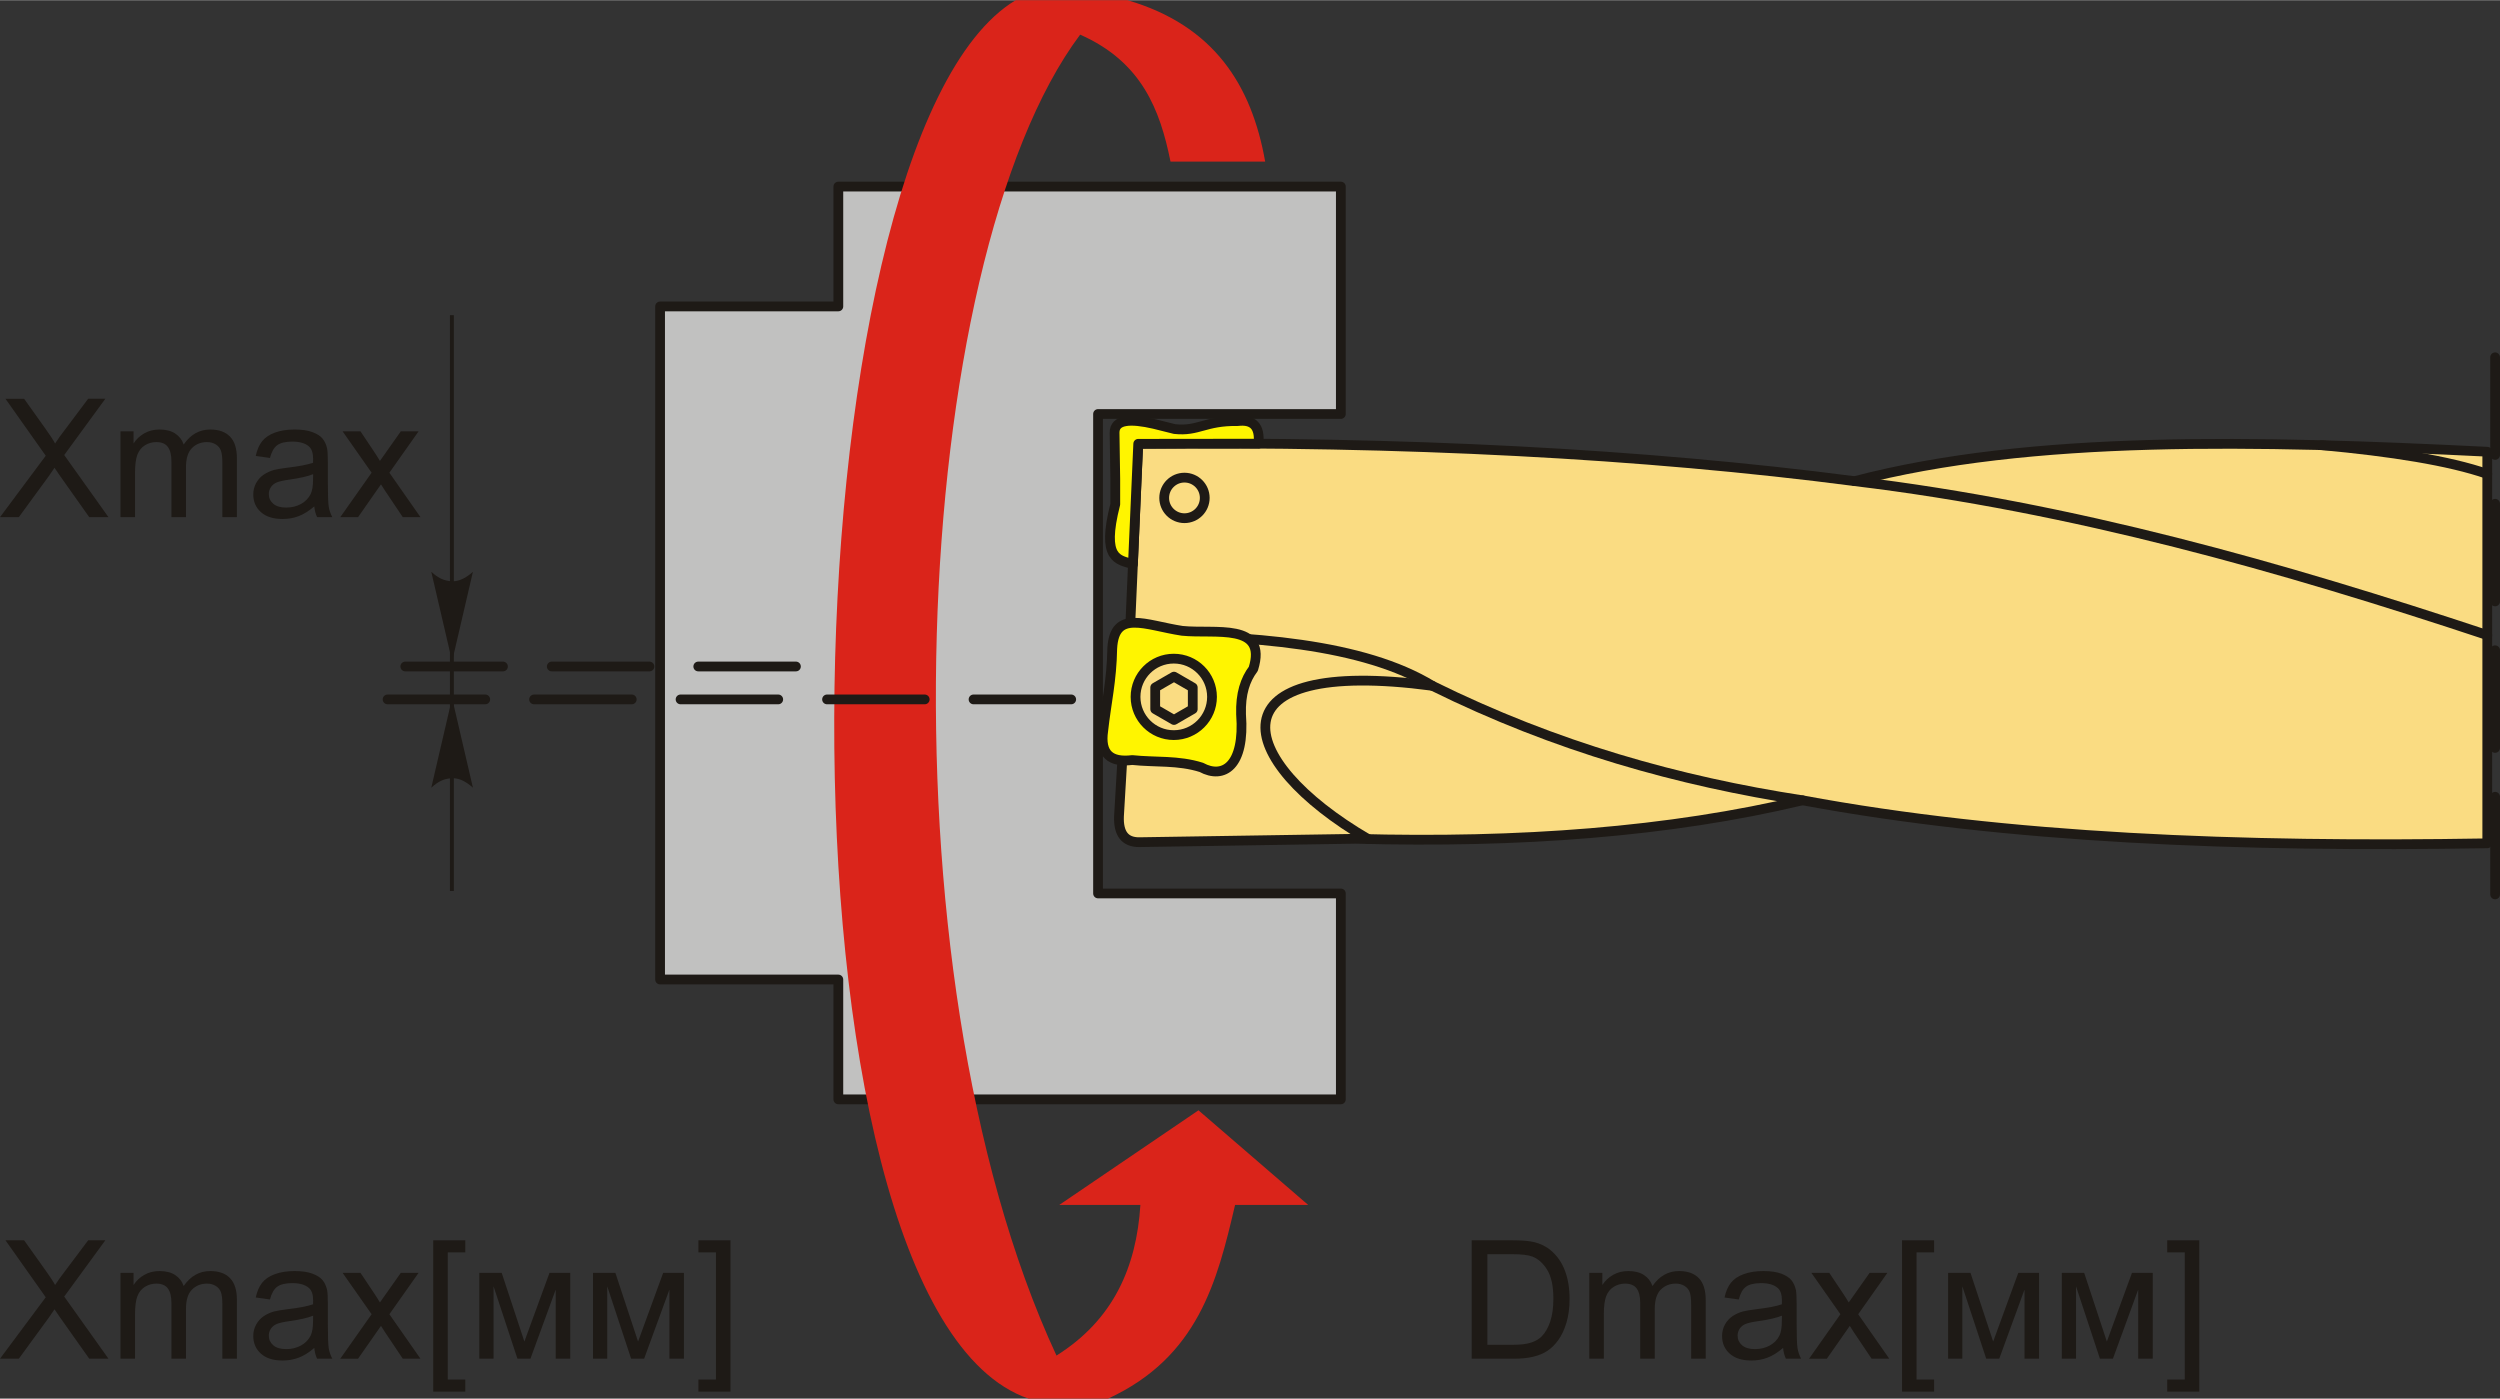 <?xml version="1.0" encoding="UTF-8"?>
<!DOCTYPE svg PUBLIC "-//W3C//DTD SVG 1.1//EN" "http://www.w3.org/Graphics/SVG/1.1/DTD/svg11.dtd">
<!-- Creator: CorelDRAW 2018 (64-Bit) -->
<svg xmlns="http://www.w3.org/2000/svg" xml:space="preserve" width="1512px" height="846px" version="1.1" style="shape-rendering:geometricPrecision; text-rendering:geometricPrecision; image-rendering:optimizeQuality; fill-rule:evenodd; clip-rule:evenodd"
viewBox="0 0 1514.96 847.4"
 xmlns:xlink="http://www.w3.org/1999/xlink">
 <rect x="0" y="0" width="1514.96" height="847.4" fill="#333333" stroke="none"/>
 <defs>
  <style type="text/css">
   <![CDATA[
    .str2 {stroke:#1E1A16;stroke-width:2.37;stroke-miterlimit:22.926}
    .str0 {stroke:#1E1A16;stroke-width:5.92;stroke-linecap:round;stroke-linejoin:round;stroke-miterlimit:22.926}
    .str1 {stroke:#1E1A16;stroke-width:5.92;stroke-linecap:round;stroke-linejoin:round;stroke-miterlimit:22.926;stroke-dasharray:59.18 29.59}
    .fil1 {fill:none}
    .fil3 {fill:#C1C1C0}
    .fil2 {fill:#FFF500}
    .fil0 {fill:#FADC82}
    .fil4 {fill:#DA241A}
    .fil6 {fill:#1E1A16;fill-rule:nonzero}
    .fil5 {fill:#1E1A16;fill-rule:nonzero}
   ]]>
  </style>
 </defs>
 <g id="Layer_x0020_1">
  <g id="_2445750996416">
   <path class="fil0 str0" d="M821.42 508.17c-43.66,0.68 -87.32,1.37 -130.99,2.05 -8.79,0.09 -12.77,-5.32 -12.34,-15.77 2.28,-38.86 4.57,-77.73 6.86,-116.59 1.6,-36.35 3.2,-72.7 4.8,-109.05 161.19,-1.61 305.85,5.96 434.12,22.64 106.9,-28 243.4,-24.75 383.38,-17.83 0,79.09 0,158.19 0,237.29 -149.53,2.53 -291.01,-2.99 -414.93,-26.06 -80.72,19.26 -171.88,26 -270.9,23.32z"/>
   <circle class="fil1 str0" cx="717.77" cy="301.6" r="12.29"/>
   <path class="fil1 str0" d="M684.54 384.79c74.51,-0.16 141.78,5.31 183.47,30.68 74.77,37.01 149.54,57.87 224.31,69.38"/>
   <path class="fil1 str0" d="M829.08 508.36c-82.28,-48.08 -96.12,-110.89 38.93,-92.89"/>
   <path class="fil1 str0" d="M1123.87 291.45c132.13,15.92 258.54,51.84 383.38,93.29"/>
   <path class="fil1 str0" d="M1507.25 287.08c-23.23,-8.03 -58.07,-13.54 -100.37,-17.44"/>
   <path class="fil2 str0" d="M689.75 268.81c-1.08,24.33 -2.15,48.65 -3.22,72.98 -8.78,-2.85 -19.34,-2.53 -10.69,-36.33 0,-5.12 0,-10.23 0,-15.34 -0.14,-9.36 -0.29,-18.71 -0.43,-28.06 0.01,-8.12 9.65,-8.6 24.1,-5.26 4.09,1.03 8.18,2.05 12.28,3.07 14.46,1.58 18.25,-5.12 38.13,-4.82 9.55,-1.19 13.76,3.4 12.7,13.67 -24.29,0.03 -48.58,0.06 -72.87,0.09z"/>
   <path class="fil2 str0" d="M728.02 464.91c-13.96,-4.46 -27.92,-2.97 -41.88,-4.46 -13.09,1.6 -19.7,-3.57 -17.6,-17.84 1.82,-16.6 5.13,-30.23 5.46,-49.81 1.33,-23.84 19.93,-14.07 42.37,-10.66 19.87,2.05 51.92,-5.22 43.12,23.05 -4.91,6.44 -7.81,15.13 -7.43,27.51 2.43,31.68 -10.81,39.38 -24.04,32.21zm-16.73 -65.91c12.8,0 23.17,10.37 23.17,23.17 0,12.79 -10.37,23.17 -23.17,23.17 -12.8,0 -23.17,-10.38 -23.17,-23.17 0,-12.8 10.37,-23.17 23.17,-23.17z"/>
   <polygon class="fil1 str0" points="711.42,409.9 717.1,413.18 722.79,416.47 722.79,423.03 722.79,429.6 717.1,432.88 711.42,436.17 705.73,432.88 700.04,429.6 700.04,423.03 700.04,416.47 705.73,413.18 "/>
   <polygon class="fil3 str0" points="508.02,185.56 400,185.56 400,593.44 508.02,593.44 508.02,666.07 812.53,666.07 812.53,541.29 665.4,541.29 665.4,250.75 812.53,250.75 812.53,112.93 508.02,112.93 "/>
   <line class="fil1 str1" x1="1512" y1="216.38" x2="1512" y2= "566.37" />
   <path class="fil4" d="M766.67 97.78c-19.12,0 -38.24,0 -57.36,0 -6.34,-31.31 -17.36,-60.4 -54.75,-76.92 -103.04,137.63 -123.88,564.68 -14.35,800.46 34.48,-21.65 48.44,-53.57 50.85,-91.26 -16.4,0 -32.8,0 -49.19,0 28.13,-19.12 56.26,-38.24 84.39,-57.36 22.16,19.12 44.32,38.24 66.49,57.36 -14.78,0 -29.55,0 -44.33,0 -10.79,46.27 -22.37,92.14 -76.92,117.34 -16.08,0 -32.15,0 -48.23,0 -161.94,-55.44 -149.43,-762.28 -7.83,-847.4 22.6,0 45.2,0 67.8,0 52.43,15.35 75.24,51.45 83.43,97.78z"/>
   <line class="fil1 str1" x1="649.13" y1="423.7" x2="226.51" y2= "423.7" />
   <line class="fil1 str1" x1="482.32" y1="403.75" x2="226.51" y2= "403.75" />
   <line class="fil1 str2" x1="273.83" y1="190.87" x2="273.83" y2= "539.79" />
   <path id="стрелка.cdr" class="fil5" d="M273.97 422.92l12.62 54.3c-3.9,-3.55 -8.23,-5.93 -12.61,-5.75 -4.66,0.2 -8.18,1.68 -12.64,5.75l12.63 -54.3z"/>
   <path id="стрелка.cdr_0" class="fil5" d="M273.97 400.64l12.62 -54.29c-3.9,3.55 -8.23,5.92 -12.61,5.75 -4.66,-0.2 -8.18,-1.69 -12.64,-5.75l12.63 54.29z"/>
   <path class="fil6" d="M0 313.26l27.72 -37.22 -24.41 -34.52 11.3 0 13.08 18.35c2.72,3.81 4.61,6.71 5.69,8.74 1.62,-2.51 3.53,-5.18 5.72,-8l14.33 -19.09 10.4 0 -24.92 34.1 26.82 37.64 -11.65 0 -18.11 -25.58c-1.03,-1.45 -2.02,-2.91 -2.94,-4.34 -1.6,2.4 -2.73,4.09 -3.44,5.04l-18.18 24.88 -11.41 0z"/>
   <path id="1" class="fil6" d="M73.02 313.26l0 -52 7.91 0 0 7.35c1.62,-2.54 3.79,-4.6 6.5,-6.13 2.7,-1.56 5.78,-2.33 9.23,-2.33 3.84,0 7,0.81 9.46,2.39 2.45,1.61 4.19,3.83 5.19,6.7 4.14,-6.06 9.5,-9.09 16.12,-9.09 5.17,0 9.16,1.43 11.94,4.28 2.79,2.86 4.19,7.25 4.19,13.18l0 35.65 -8.82 0 0 -32.73c0,-3.51 -0.3,-6.05 -0.87,-7.6 -0.57,-1.55 -1.6,-2.79 -3.12,-3.74 -1.5,-0.95 -3.27,-1.42 -5.29,-1.42 -3.68,0 -6.72,1.22 -9.14,3.64 -2.42,2.44 -3.62,6.33 -3.62,11.68l0 30.17 -8.82 0 0 -33.75c0,-3.91 -0.72,-6.85 -2.16,-8.8 -1.43,-1.95 -3.79,-2.94 -7.04,-2.94 -2.47,0 -4.76,0.65 -6.87,1.95 -2.1,1.31 -3.62,3.21 -4.57,5.73 -0.94,2.51 -1.41,6.13 -1.41,10.86l0 26.95 -8.81 0z"/>
   <path id="2" class="fil6" d="M190.46 306.75c-3.28,2.79 -6.43,4.74 -9.46,5.9 -3.02,1.15 -6.26,1.72 -9.73,1.72 -5.72,0 -10.11,-1.39 -13.18,-4.18 -3.07,-2.77 -4.61,-6.33 -4.61,-10.65 0,-2.54 0.58,-4.86 1.74,-6.97 1.17,-2.1 2.69,-3.77 4.56,-5.04 1.88,-1.27 3.99,-2.24 6.34,-2.89 1.74,-0.45 4.36,-0.89 7.85,-1.32 7.12,-0.84 12.38,-1.85 15.73,-3.02 0.04,-1.21 0.05,-1.97 0.05,-2.29 0,-3.57 -0.83,-6.1 -2.5,-7.57 -2.26,-1.98 -5.61,-2.97 -10.05,-2.97 -4.16,0 -7.24,0.74 -9.21,2.19 -1.98,1.45 -3.44,4.02 -4.39,7.73l-8.62 -1.2c0.79,-3.69 2.07,-6.68 3.88,-8.95 1.8,-2.27 4.41,-4.01 7.81,-5.25 3.39,-1.22 7.35,-1.84 11.83,-1.84 4.44,0 8.06,0.52 10.85,1.58 2.78,1.05 4.83,2.35 6.13,3.94 1.3,1.58 2.22,3.59 2.76,6.01 0.28,1.5 0.43,4.21 0.43,8.1l0 11.69c0,8.17 0.19,13.33 0.55,15.51 0.35,2.19 1.09,4.28 2.16,6.28l-9.22 0c-0.89,-1.85 -1.45,-4.02 -1.7,-6.51zm-0.71 -19.54c-3.2,1.3 -8.01,2.41 -14.43,3.31 -3.64,0.51 -6.21,1.1 -7.71,1.75 -1.5,0.65 -2.66,1.6 -3.47,2.84 -0.82,1.25 -1.24,2.64 -1.24,4.18 0,2.32 0.88,4.27 2.67,5.82 1.79,1.56 4.39,2.34 7.82,2.34 3.39,0 6.41,-0.73 9.07,-2.22 2.63,-1.47 4.59,-3.49 5.82,-6.05 0.96,-1.98 1.42,-4.9 1.42,-8.76l0.05 -3.21z"/>
   <path id="3" class="fil6" d="M206.2 313.26l18.99 -26.93 -17.58 -25.07 10.84 0 8.21 12.27c1.52,2.31 2.72,4.18 3.58,5.65 1.48,-2.09 2.8,-3.98 3.99,-5.66l8.65 -12.26 10.77 0 -17.69 25.07 18.84 26.93 -10.72 0 -10.75 -16.03 -2.46 -3.86 -13.89 19.89 -10.78 0z"/>
   <path class="fil6" d="M0 823.22l27.72 -37.23 -24.41 -34.52 11.3 0 13.08 18.36c2.72,3.8 4.61,6.71 5.69,8.73 1.62,-2.51 3.53,-5.18 5.72,-8l14.33 -19.09 10.4 0 -24.92 34.1 26.82 37.65 -11.65 0 -18.11 -25.59c-1.03,-1.45 -2.02,-2.9 -2.94,-4.34 -1.6,2.4 -2.73,4.09 -3.44,5.04l-18.18 24.89 -11.41 0z"/>
   <path id="1" class="fil6" d="M73.02 823.22l0 -52.01 7.91 0 0 7.35c1.62,-2.54 3.79,-4.59 6.5,-6.13 2.7,-1.55 5.78,-2.32 9.23,-2.32 3.84,0 7,0.8 9.46,2.39 2.45,1.6 4.19,3.82 5.19,6.69 4.14,-6.06 9.5,-9.08 16.12,-9.08 5.17,0 9.16,1.42 11.94,4.27 2.79,2.86 4.19,7.25 4.19,13.18l0 35.66 -8.82 0 0 -32.74c0,-3.5 -0.3,-6.04 -0.87,-7.59 -0.57,-1.56 -1.6,-2.79 -3.12,-3.75 -1.5,-0.95 -3.27,-1.42 -5.29,-1.42 -3.68,0 -6.72,1.22 -9.14,3.65 -2.42,2.43 -3.62,6.33 -3.62,11.67l0 30.18 -8.82 0 0 -33.76c0,-3.9 -0.72,-6.84 -2.16,-8.8 -1.43,-1.95 -3.79,-2.94 -7.04,-2.94 -2.47,0 -4.76,0.66 -6.87,1.96 -2.1,1.3 -3.62,3.21 -4.57,5.73 -0.94,2.5 -1.41,6.13 -1.41,10.85l0 26.96 -8.81 0z"/>
   <path id="2" class="fil6" d="M190.46 816.7c-3.28,2.79 -6.43,4.75 -9.46,5.9 -3.02,1.15 -6.26,1.72 -9.73,1.72 -5.72,0 -10.11,-1.39 -13.18,-4.17 -3.07,-2.78 -4.61,-6.34 -4.61,-10.66 0,-2.54 0.58,-4.86 1.74,-6.96 1.17,-2.11 2.69,-3.78 4.56,-5.05 1.88,-1.27 3.99,-2.24 6.34,-2.89 1.74,-0.45 4.36,-0.88 7.85,-1.32 7.12,-0.83 12.38,-1.85 15.73,-3.02 0.04,-1.2 0.05,-1.97 0.05,-2.29 0,-3.57 -0.83,-6.09 -2.5,-7.56 -2.26,-1.99 -5.61,-2.98 -10.05,-2.98 -4.16,0 -7.24,0.74 -9.21,2.19 -1.98,1.45 -3.44,4.03 -4.39,7.73l-8.62 -1.2c0.79,-3.69 2.07,-6.68 3.88,-8.95 1.8,-2.27 4.41,-4.01 7.81,-5.24 3.39,-1.22 7.35,-1.84 11.83,-1.84 4.44,0 8.06,0.52 10.85,1.57 2.78,1.05 4.83,2.35 6.13,3.94 1.3,1.59 2.22,3.59 2.76,6.01 0.28,1.51 0.43,4.21 0.43,8.1l0 11.69c0,8.17 0.19,13.33 0.55,15.52 0.35,2.19 1.09,4.27 2.16,6.28l-9.22 0c-0.89,-1.86 -1.45,-4.03 -1.7,-6.52zm-0.71 -19.54c-3.2,1.31 -8.01,2.41 -14.43,3.31 -3.64,0.52 -6.21,1.1 -7.71,1.75 -1.5,0.66 -2.66,1.61 -3.47,2.84 -0.82,1.26 -1.24,2.64 -1.24,4.18 0,2.32 0.88,4.27 2.67,5.83 1.79,1.55 4.39,2.34 7.82,2.34 3.39,0 6.41,-0.74 9.07,-2.22 2.63,-1.47 4.59,-3.5 5.82,-6.05 0.96,-1.99 1.42,-4.91 1.42,-8.77l0.05 -3.21z"/>
   <path id="3" class="fil6" d="M206.2 823.22l18.99 -26.94 -17.58 -25.07 10.84 0 8.21 12.28c1.52,2.3 2.72,4.17 3.58,5.64 1.48,-2.09 2.8,-3.97 3.99,-5.66l8.65 -12.26 10.77 0 -17.69 25.07 18.84 26.94 -10.72 0 -10.75 -16.04 -2.46 -3.85 -13.89 19.89 -10.78 0z"/>
   <polygon id="4" class="fil6" points="262.52,843.16 262.52,751.47 281.96,751.47 281.96,758.79 271.34,758.79 271.34,835.84 281.96,835.84 281.96,843.16 "/>
   <polygon id="5" class="fil6" points="290.46,771.21 304.02,771.21 317.77,812.83 332.98,771.21 345.57,771.21 345.57,823.22 336.75,823.22 336.75,781.35 321.44,823.22 313.56,823.22 299.08,779.34 299.08,823.22 290.46,823.22 "/>
   <polygon id="6" class="fil6" points="359.35,771.21 372.91,771.21 386.66,812.83 401.87,771.21 414.46,771.21 414.46,823.22 405.65,823.22 405.65,781.35 390.33,823.22 382.45,823.22 367.97,779.34 367.97,823.22 359.35,823.22 "/>
   <polygon id="7" class="fil6" points="442.67,843.16 423.23,843.16 423.23,835.84 433.85,835.84 433.85,758.79 423.23,758.79 423.23,751.47 442.67,751.47 "/>
   <path class="fil6" d="M891.82 823.22l0 -71.75 24.72 0c5.58,0 9.83,0.34 12.77,1.02 4.11,0.95 7.62,2.67 10.52,5.14 3.8,3.21 6.62,7.29 8.49,12.26 1.89,4.98 2.82,10.67 2.82,17.07 0,5.44 -0.63,10.27 -1.9,14.48 -1.27,4.21 -2.91,7.7 -4.9,10.45 -2,2.76 -4.17,4.93 -6.54,6.5 -2.36,1.59 -5.21,2.79 -8.55,3.61 -3.36,0.82 -7.2,1.22 -11.54,1.22l-25.89 0zm9.52 -8.42l15.3 0c4.72,0 8.43,-0.43 11.12,-1.32 2.69,-0.88 4.83,-2.12 6.43,-3.72 2.24,-2.26 3.99,-5.3 5.24,-9.1 1.26,-3.81 1.89,-8.42 1.89,-13.85 0,-7.51 -1.23,-13.29 -3.69,-17.34 -2.45,-4.04 -5.44,-6.74 -8.97,-8.11 -2.54,-0.99 -6.63,-1.47 -12.27,-1.47l-15.05 0 0 54.91z"/>
   <path id="1" class="fil6" d="M963.08 823.22l0 -52.01 7.92 0 0 7.35c1.62,-2.54 3.79,-4.59 6.5,-6.13 2.7,-1.55 5.77,-2.32 9.23,-2.32 3.84,0 7,0.8 9.45,2.39 2.46,1.6 4.2,3.82 5.2,6.69 4.14,-6.06 9.5,-9.08 16.11,-9.08 5.18,0 9.17,1.42 11.94,4.27 2.79,2.86 4.2,7.25 4.2,13.18l0 35.66 -8.82 0 0 -32.74c0,-3.5 -0.3,-6.04 -0.87,-7.59 -0.57,-1.56 -1.6,-2.79 -3.12,-3.75 -1.51,-0.95 -3.28,-1.42 -5.3,-1.42 -3.67,0 -6.71,1.22 -9.13,3.65 -2.42,2.43 -3.63,6.33 -3.63,11.67l0 30.18 -8.81 0 0 -33.76c0,-3.9 -0.72,-6.84 -2.16,-8.8 -1.43,-1.95 -3.79,-2.94 -7.05,-2.94 -2.47,0 -4.76,0.66 -6.86,1.96 -2.1,1.3 -3.63,3.21 -4.58,5.73 -0.93,2.5 -1.4,6.13 -1.4,10.85l0 26.96 -8.82 0z"/>
   <path id="2" class="fil6" d="M1080.52 816.7c-3.27,2.79 -6.43,4.75 -9.45,5.9 -3.02,1.15 -6.26,1.72 -9.74,1.72 -5.71,0 -10.1,-1.39 -13.17,-4.17 -3.08,-2.78 -4.61,-6.34 -4.61,-10.66 0,-2.54 0.58,-4.86 1.73,-6.96 1.17,-2.11 2.69,-3.78 4.56,-5.05 1.89,-1.27 3.99,-2.24 6.35,-2.89 1.74,-0.45 4.36,-0.88 7.85,-1.32 7.11,-0.83 12.37,-1.85 15.73,-3.02 0.03,-1.2 0.05,-1.97 0.05,-2.29 0,-3.57 -0.83,-6.09 -2.5,-7.56 -2.26,-1.99 -5.62,-2.98 -10.06,-2.98 -4.16,0 -7.23,0.74 -9.2,2.19 -1.99,1.45 -3.44,4.03 -4.39,7.73l-8.62 -1.2c0.78,-3.69 2.07,-6.68 3.88,-8.95 1.8,-2.27 4.4,-4.01 7.81,-5.24 3.39,-1.22 7.35,-1.84 11.83,-1.84 4.44,0 8.06,0.52 10.85,1.57 2.77,1.05 4.83,2.35 6.13,3.94 1.3,1.59 2.22,3.59 2.76,6.01 0.28,1.51 0.43,4.21 0.43,8.1l0 11.69c0,8.17 0.18,13.33 0.55,15.52 0.35,2.19 1.09,4.27 2.16,6.28l-9.22 0c-0.89,-1.86 -1.46,-4.03 -1.71,-6.52zm-0.7 -19.54c-3.21,1.31 -8.02,2.41 -14.43,3.31 -3.64,0.52 -6.21,1.1 -7.71,1.75 -1.51,0.66 -2.66,1.61 -3.48,2.84 -0.82,1.26 -1.23,2.64 -1.23,4.18 0,2.32 0.88,4.27 2.67,5.83 1.79,1.55 4.39,2.34 7.82,2.34 3.38,0 6.41,-0.74 9.06,-2.22 2.64,-1.47 4.6,-3.5 5.83,-6.05 0.95,-1.99 1.42,-4.91 1.42,-8.77l0.05 -3.21z"/>
   <path id="3" class="fil6" d="M1096.27 823.22l18.99 -26.94 -17.59 -25.07 10.84 0 8.22 12.28c1.52,2.3 2.72,4.17 3.57,5.64 1.49,-2.09 2.81,-3.97 4,-5.66l8.65 -12.26 10.77 0 -17.69 25.07 18.84 26.94 -10.72 0 -10.76 -16.04 -2.45 -3.85 -13.9 19.89 -10.77 0z"/>
   <polygon id="4" class="fil6" points="1152.59,843.16 1152.59,751.47 1172.03,751.47 1172.03,758.79 1161.4,758.79 1161.4,835.84 1172.03,835.84 1172.03,843.16 "/>
   <polygon id="5" class="fil6" points="1180.53,771.21 1194.09,771.21 1207.83,812.83 1223.05,771.21 1235.64,771.21 1235.64,823.22 1226.82,823.22 1226.82,781.35 1211.51,823.22 1203.62,823.22 1189.14,779.34 1189.14,823.22 1180.53,823.22 "/>
   <polygon id="6" class="fil6" points="1249.42,771.21 1262.98,771.21 1276.72,812.83 1291.94,771.21 1304.53,771.21 1304.53,823.22 1295.71,823.22 1295.71,781.35 1280.4,823.22 1272.52,823.22 1258.03,779.34 1258.03,823.22 1249.42,823.22 "/>
   <polygon id="7" class="fil6" points="1332.74,843.16 1313.3,843.16 1313.3,835.84 1323.92,835.84 1323.92,758.79 1313.3,758.79 1313.3,751.47 1332.74,751.47 "/>
  </g>
 </g>
</svg>
